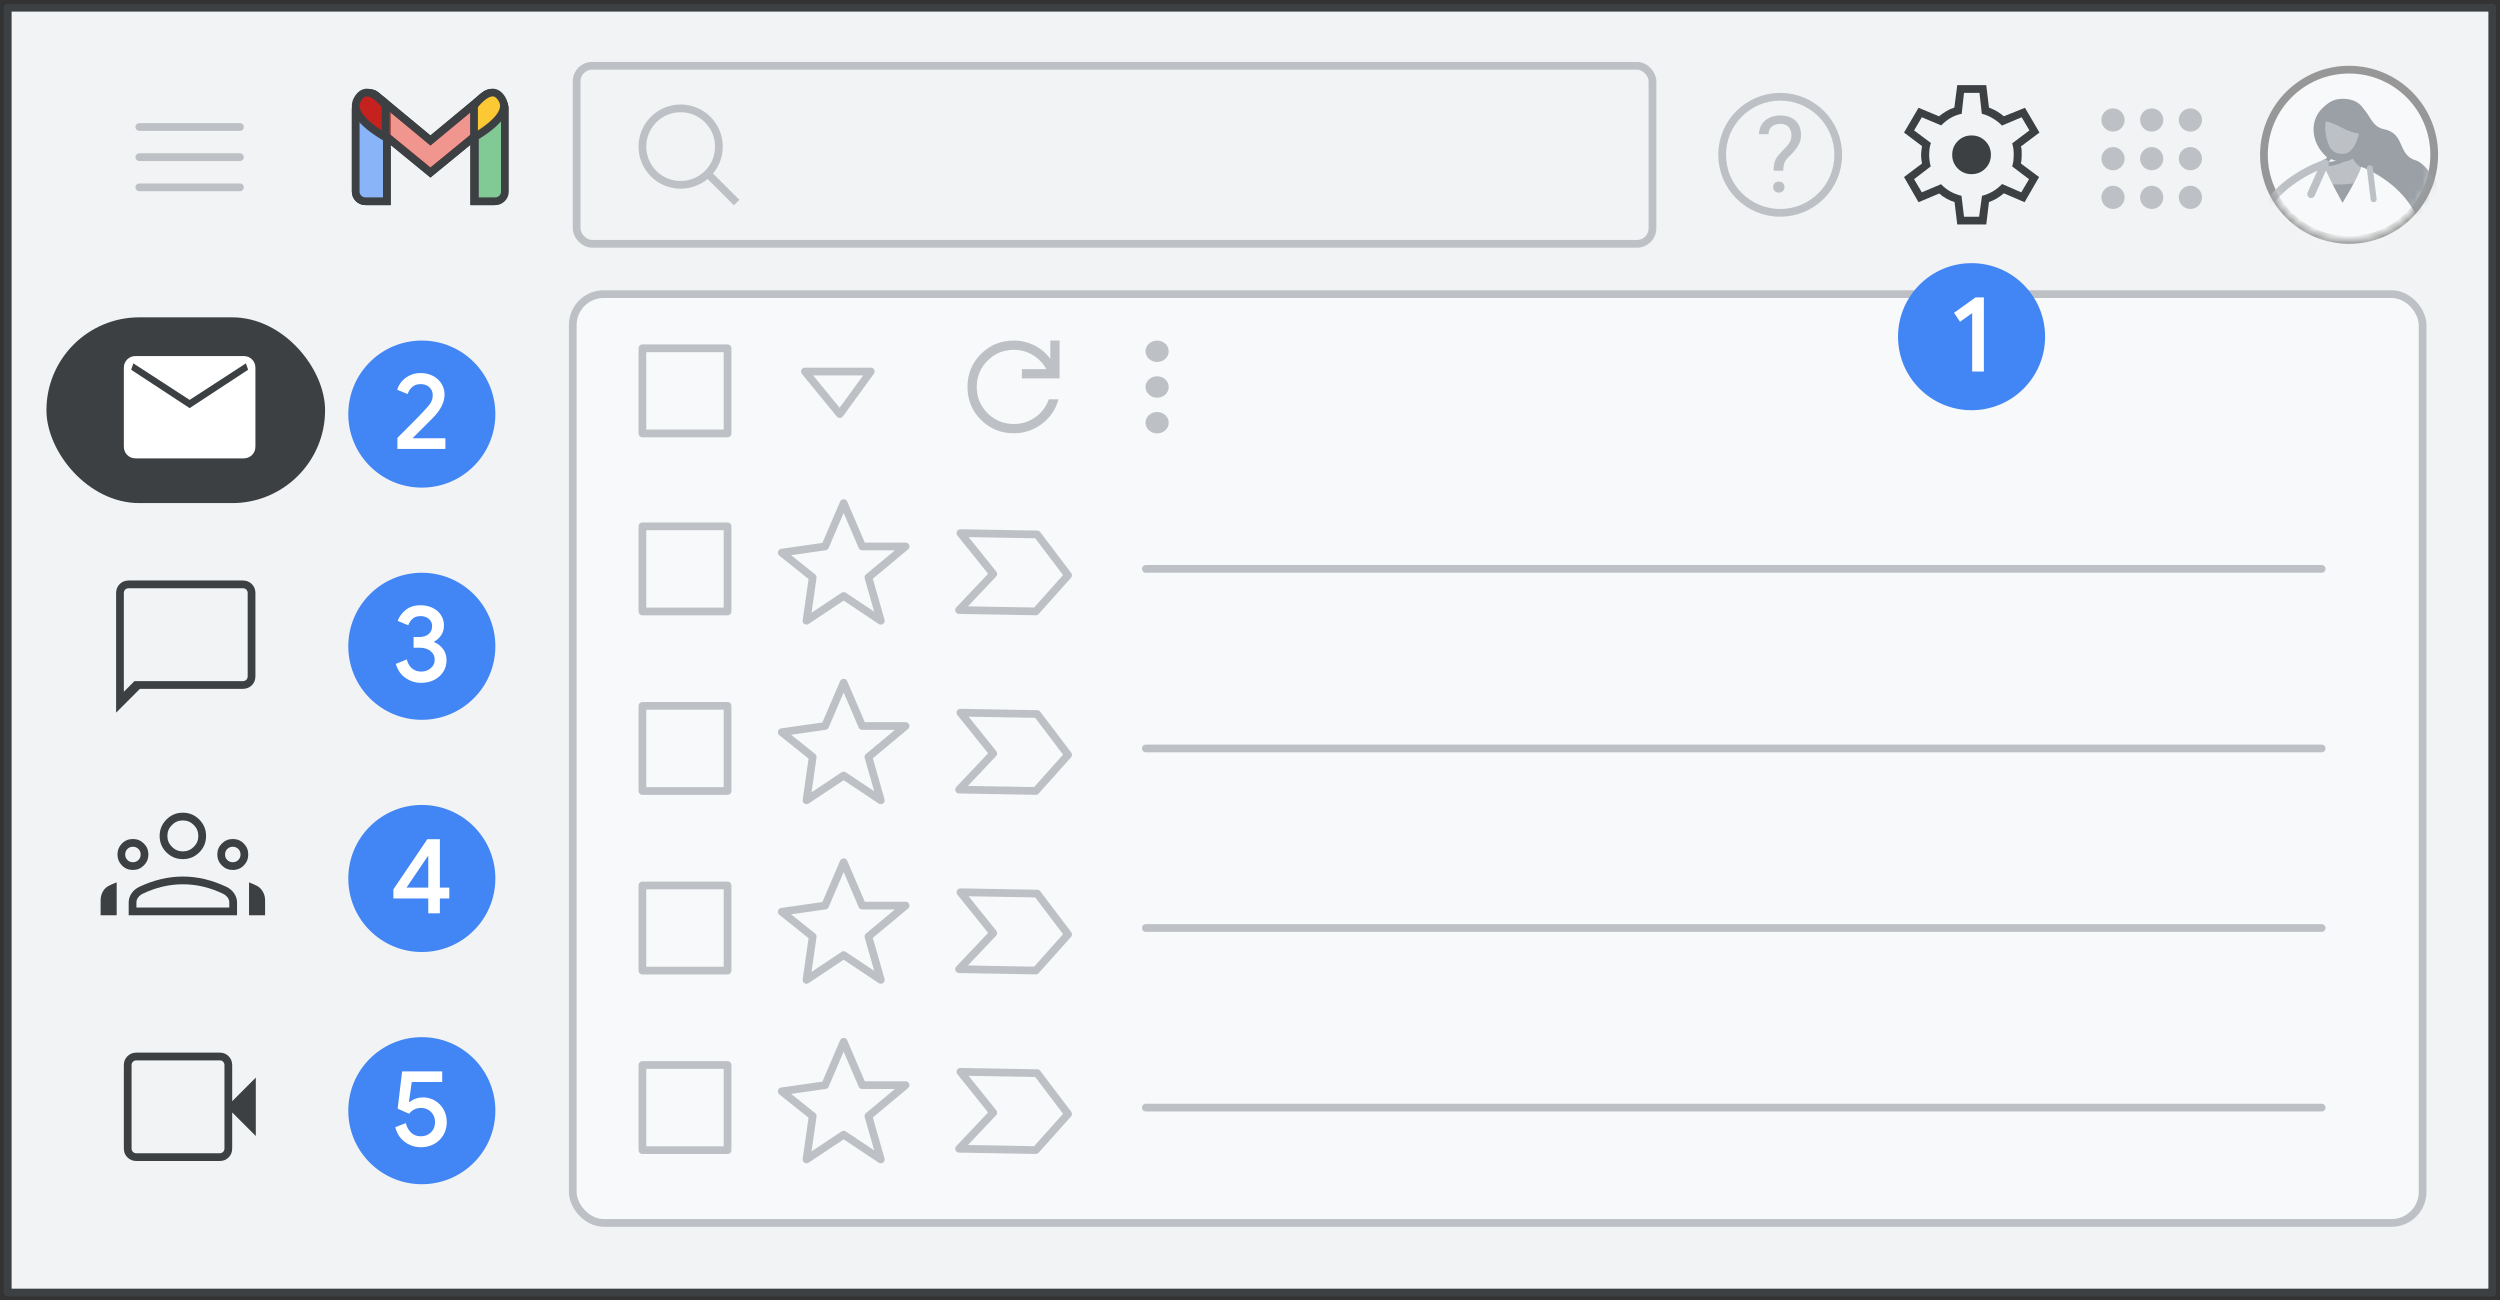 <?xml version="1.0" encoding="UTF-8"?>
<svg width="323px" height="168px" viewBox="0 0 323 168" version="1.1" xmlns="http://www.w3.org/2000/svg" xmlns:xlink="http://www.w3.org/1999/xlink" jetway-hooks="{}">
    <rect x="0" y="0" width="323" height="168" fill="#333333" stroke="none"/>
    <title>gmail-cs-1</title>
    <defs>
        <circle id="path-1" cx="11" cy="11" r="11"></circle>
    </defs>
    <g jetway-hook-id="71D2A98C-A4C8-472A-8DE9-9C51AB4E00BB" id="gmail-cs-1" stroke="none" stroke-width="1" fill="none" fill-rule="evenodd">
        <g jetway-hook-id="BAC2956E-01E0-40C2-AF42-B8AD72BD4CEC" id="Gmail/frame-default-gmail-pop" transform="translate(1, 1)">
            <g jetway-hook-id="0101477C-90E1-4713-8E1D-99340D70742D" id="Frames/desktop-light" fill="#F1F3F4" stroke="#3C4043" stroke-linejoin="round">
                <rect jetway-hook-id="0EACDE3E-28FA-46EE-9C67-3428CECA8BDB" id="border-copy" x="0" y="0" width="321" height="166"></rect>
            </g>
            <g jetway-hook-id="C460AA9D-BBAE-41D6-8CC7-F5A9CC7DA0E9" id="Group-5" transform="translate(73, 37)">
                <rect jetway-hook-id="97B65BBE-4617-4404-9B07-C140C7CB51AB" id="Rectangle" stroke="#BDC1C6" fill="#F8F9FA" x="0" y="0" width="239" height="120" rx="4"></rect>
                <g jetway-hook-id="F1CC369A-F7D3-4D65-B381-93B10AAD45CF" id="Group-2" transform="translate(9, 27)" stroke="#BDC1C6" stroke-linejoin="round">
                    <g jetway-hook-id="1BBE60F0-EB00-4163-981A-25745664A00D" id="Group">
                        <g jetway-hook-id="2CF7A75C-D9CA-422A-BE34-46EE3A585D2C" transform="translate(64, 8)" id="UI/line-dark-grey" stroke-linecap="round">
                            <g jetway-hook-id="4CE4A66D-BEE4-472F-98E5-2111100FBEF4">
                                <line x1="1.041" y1="0.5" x2="152.959" y2="0.5" jetway-hook-id="98DA8B2F-C7F4-4DFE-91CC-19815D2DA589" id="Line-5"></line>
                            </g>
                        </g>
                        <g jetway-hook-id="37C30884-F5FE-4C74-8CCF-C0F11C577ACB" id="UI/checkbox-light-grey" transform="translate(0, 3)">
                            <rect jetway-hook-id="04FB3880-D343-4A80-9666-5E2BF31C6E33" id="Rectangle" x="0" y="0" width="11" height="11"></rect>
                        </g>
                        <g jetway-hook-id="60191FF3-F249-4E21-977F-B4CDAF0CCF97" id="Icons/star" transform="translate(18, 0)" stroke-linecap="round">
                            <polygon jetway-hook-id="C0F7404E-44F6-4940-B41B-4A8E392E1DF9" id="Path-4" points="5.6 5.6 8 0 10.4 5.6 16 5.6 11.2 9.6 12.8 15.2 8 12 3.2 15.2 4 9.6 0 6.4"></polygon>
                        </g>
                        <polygon jetway-hook-id="8367A0A9-F779-489F-9C22-09E44C90CDA4" id="Path" transform="translate(48, 8.971) rotate(1) translate(-48, -8.971) " points="41 4 45.329 9.202 41 13.941 50.915 13.941 55 9.202 50.915 4"></polygon>
                    </g>
                    <g jetway-hook-id="96F72BBF-0642-4A61-8BE9-625D98849BA2" id="Group" transform="translate(0, 23.2)">
                        <g jetway-hook-id="D28E25DD-279E-4FB4-AA5E-DF839E5F1E9C" transform="translate(64, 8)" id="UI/line-dark-grey" stroke-linecap="round">
                            <g jetway-hook-id="4CE4A66D-BEE4-472F-98E5-2111100FBEF4">
                                <line x1="1.041" y1="0.5" x2="152.959" y2="0.5" jetway-hook-id="98DA8B2F-C7F4-4DFE-91CC-19815D2DA589" id="Line-5"></line>
                            </g>
                        </g>
                        <g jetway-hook-id="1F2F8481-B9C4-4155-95FB-A1A33A2C9BB4" id="UI/checkbox-light-grey" transform="translate(0, 3)">
                            <rect jetway-hook-id="B9AEDBCC-E149-4EC0-9ECA-55B67C61AF8D" id="Rectangle" x="0" y="0" width="11" height="11"></rect>
                        </g>
                        <g jetway-hook-id="7DB3AE0D-84D9-4733-926F-3564F9718ABB" id="Icons/star" transform="translate(18, 0)" stroke-linecap="round">
                            <polygon jetway-hook-id="F4768ED0-3AD1-4FB0-937D-FCC1C03534DC" id="Path-4" points="5.6 5.6 8 0 10.4 5.6 16 5.6 11.2 9.6 12.8 15.2 8 12 3.2 15.2 4 9.6 0 6.4"></polygon>
                        </g>
                        <polygon jetway-hook-id="AB855388-15A7-45A3-BF77-726565971F23" id="Path" transform="translate(48, 8.971) rotate(1) translate(-48, -8.971) " points="41 4 45.329 9.202 41 13.941 50.915 13.941 55 9.202 50.915 4"></polygon>
                    </g>
                    <g jetway-hook-id="D3E07855-22AF-4A8D-8A9B-A66C3DAF32C4" id="Group" transform="translate(0, 46.4)">
                        <g jetway-hook-id="D80C48AA-D0CF-438B-B1C8-0E54DF54EA9F" transform="translate(64, 8)" id="UI/line-dark-grey" stroke-linecap="round">
                            <g jetway-hook-id="4CE4A66D-BEE4-472F-98E5-2111100FBEF4">
                                <line x1="1.041" y1="0.5" x2="152.959" y2="0.5" jetway-hook-id="98DA8B2F-C7F4-4DFE-91CC-19815D2DA589" id="Line-5"></line>
                            </g>
                        </g>
                        <g jetway-hook-id="1FCC84BF-F08C-495E-9776-511409064282" id="UI/checkbox-light-grey" transform="translate(0, 3)">
                            <rect jetway-hook-id="DE9BAAC8-A163-4EBB-997A-AD287814F2F0" id="Rectangle" x="0" y="0" width="11" height="11"></rect>
                        </g>
                        <g jetway-hook-id="39606CD9-DFC9-4899-BAA8-43CBB1706D75" id="Icons/star" transform="translate(18, 0)" stroke-linecap="round">
                            <polygon jetway-hook-id="0E84B047-F5BB-40C8-B697-EF8F96369581" id="Path-4" points="5.6 5.6 8 0 10.4 5.6 16 5.6 11.2 9.6 12.8 15.2 8 12 3.2 15.2 4 9.6 0 6.4"></polygon>
                        </g>
                        <polygon jetway-hook-id="1BC3B558-69B0-4E67-AE6D-697D2746BD1D" id="Path" transform="translate(48, 8.971) rotate(1) translate(-48, -8.971) " points="41 4 45.329 9.202 41 13.941 50.915 13.941 55 9.202 50.915 4"></polygon>
                    </g>
                    <g jetway-hook-id="A37A4D57-CB85-4579-B7B2-ACBD2D20FF93" id="Group" transform="translate(0, 69.6)">
                        <g jetway-hook-id="E4932639-35D6-4EC5-802E-6BB1962B9029" transform="translate(64, 8)" id="UI/line-dark-grey" stroke-linecap="round">
                            <g jetway-hook-id="4CE4A66D-BEE4-472F-98E5-2111100FBEF4">
                                <line x1="1.041" y1="0.5" x2="152.959" y2="0.5" jetway-hook-id="98DA8B2F-C7F4-4DFE-91CC-19815D2DA589" id="Line-5"></line>
                            </g>
                        </g>
                        <g jetway-hook-id="17A22428-A98F-48F2-8F90-6893CE3BC2DA" id="UI/checkbox-light-grey" transform="translate(0, 3)">
                            <rect jetway-hook-id="86BCFD5D-8891-4DE6-A820-BB5130A7DC8E" id="Rectangle" x="0" y="0" width="11" height="11"></rect>
                        </g>
                        <g jetway-hook-id="F57B9574-AB0F-4EFF-AD20-604980F1BEF9" id="Icons/star" transform="translate(18, 0)" stroke-linecap="round">
                            <polygon jetway-hook-id="E7780ED0-EF25-4640-86A4-CF76BA2DA39C" id="Path-4" points="5.6 5.6 8 0 10.4 5.6 16 5.6 11.2 9.6 12.8 15.2 8 12 3.2 15.2 4 9.6 0 6.4"></polygon>
                        </g>
                        <polygon jetway-hook-id="649B76AD-DCF6-424F-8ADB-B6A648F832F4" id="Path" transform="translate(48, 8.971) rotate(1) translate(-48, -8.971) " points="41 4 45.329 9.202 41 13.941 50.915 13.941 55 9.202 50.915 4"></polygon>
                    </g>
                </g>
                <g jetway-hook-id="F0D11A82-C223-4319-BA88-81F504DCAA76" id="UI/checkbox-light-grey" transform="translate(9, 7)" stroke="#BDC1C6" stroke-linejoin="round">
                    <rect jetway-hook-id="C8460DA4-A621-4B66-8577-A6573D87DB20" id="Rectangle" x="0" y="0" width="11" height="11"></rect>
                </g>
                <g jetway-hook-id="423E4D64-0FD0-4FFF-AE39-60A5968BE952" id="Icons/arrow-expand-sm" transform="translate(30, 10)" stroke="#BDC1C6" stroke-linecap="round" stroke-linejoin="round">
                    <polygon jetway-hook-id="F29D0500-6CF1-46E3-8498-BE57BB23CB73" id="Path-4" points="0 0 8.5 0 4.5 5.5"></polygon>
                </g>
                <g jetway-hook-id="A5597282-D753-4625-8B13-FDB5CE7167EB" id="Icons/menu-more-light-grey" transform="translate(74, 6)" fill="#BDC1C6">
                    <ellipse jetway-hook-id="73020E35-C39C-42EA-B387-0C918CD1984D" id="Oval" cx="1.5" cy="1.385" rx="1.5" ry="1.385"></ellipse>
                    <ellipse jetway-hook-id="C9AA034F-C70A-4D9F-9F25-A62563D03E6A" id="Oval" cx="1.5" cy="6" rx="1.5" ry="1.385"></ellipse>
                    <ellipse jetway-hook-id="3FBE2CC8-95ED-406E-9EFD-5DD62B7B123B" id="Oval" cx="1.5" cy="10.615" rx="1.5" ry="1.385"></ellipse>
                </g>
                <g jetway-hook-id="5DC8B6B2-987F-4A93-9BA1-A45DDD44DB90" id="refresh_BASELINE_NV200_24dp" transform="translate(51, 6)" fill="#BDC1C6" fill-rule="nonzero">
                    <path d="M5.99,11.98 C4.313,11.98 2.895,11.401 1.737,10.243 C0.579,9.085 0,7.667 0,5.99 C0,4.313 0.579,2.895 1.737,1.737 C2.895,0.579 4.313,0 5.99,0 C6.922,0 7.804,0.206 8.635,0.619 C9.467,1.032 10.156,1.617 10.702,2.376 L10.702,0 L11.9,0 L11.9,4.892 L7.028,4.892 L7.028,3.694 L10.183,3.694 C9.757,2.922 9.171,2.313 8.426,1.867 C7.68,1.421 6.868,1.198 5.99,1.198 C4.659,1.198 3.527,1.664 2.596,2.596 C1.664,3.527 1.198,4.659 1.198,5.99 C1.198,7.321 1.664,8.452 2.596,9.384 C3.527,10.316 4.659,10.782 5.99,10.782 C7.015,10.782 7.94,10.489 8.765,9.903 C9.591,9.318 10.17,8.546 10.502,7.587 L11.76,7.587 C11.401,8.892 10.685,9.95 9.614,10.762 C8.542,11.574 7.334,11.98 5.99,11.98 Z" jetway-hook-id="C9CF2956-A111-47D7-B780-298DE729DFD8" id="Path"></path>
                </g>
            </g>
            <g jetway-hook-id="7436C890-59C6-4D38-AD46-9E5212075C19" id="Group" transform="translate(4, 34)">
                <g jetway-hook-id="67984998-6A77-4365-87F3-6DF9F3F5DEE0">
                    <g jetway-hook-id="DE782FA9-3699-413C-ABCE-81FCA200FE9F" id="videocam_BASELINE_P900_24dp-(3)" transform="translate(11, 101)" fill="#3C4043" fill-rule="nonzero">
                        <path d="M1.625,14 C1.158,14 0.771,13.846 0.463,13.537 C0.154,13.229 4.4408921e-16,12.842 4.4408921e-16,12.375 L4.4408921e-16,1.625 C4.4408921e-16,1.158 0.154,0.771 0.463,0.463 C0.771,0.154 1.158,0 1.625,0 L12.4,0 C12.85,0 13.229,0.154 13.537,0.463 C13.846,0.771 14,1.158 14,1.625 L14,6.275 L17.05,3.225 L17.05,10.775 L14,7.725 L14,12.375 C14,12.842 13.846,13.229 13.537,13.537 C13.229,13.846 12.85,14 12.4,14 L1.625,14 Z M1.625,13 L12.4,13 C12.567,13 12.708,12.942 12.825,12.825 C12.942,12.708 13,12.558 13,12.375 L13,1.625 C13,1.442 12.942,1.292 12.825,1.175 C12.708,1.058 12.567,1 12.4,1 L1.625,1 C1.442,1 1.292,1.058 1.175,1.175 C1.058,1.292 1,1.442 1,1.625 L1,12.375 C1,12.558 1.058,12.708 1.175,12.825 C1.292,12.942 1.442,13 1.625,13 Z M1,13 C1,13 1,12.942 1,12.825 C1,12.708 1,12.558 1,12.375 L1,1.625 C1,1.442 1,1.292 1,1.175 C1,1.058 1,1 1,1 C1,1 1,1.058 1,1.175 C1,1.292 1,1.442 1,1.625 L1,12.375 C1,12.558 1,12.708 1,12.825 C1,12.942 1,13 1,13 Z" jetway-hook-id="2FD7203B-8768-4F4C-95E6-564677B48514" id="Shape"></path>
                    </g>
                    <g jetway-hook-id="3893CB66-E5E0-4AD9-BEDA-B40B471F7D0E" id="gmail_groups_BASELINE_P900_24dp" transform="translate(8, 70)" fill="#3C4043" fill-rule="nonzero">
                        <path d="M10.625,6 C9.792,6 9.083,5.708 8.5,5.125 C7.917,4.542 7.625,3.833 7.625,3 C7.625,2.183 7.917,1.479 8.5,0.887 C9.083,0.296 9.792,0 10.625,0 C11.458,0 12.167,0.296 12.75,0.887 C13.333,1.479 13.625,2.183 13.625,3 C13.625,3.833 13.333,4.542 12.75,5.125 C12.167,5.708 11.458,6 10.625,6 Z M3.625,13.25 L3.625,11.6 C3.625,11.183 3.746,10.796 3.987,10.438 C4.229,10.079 4.55,9.8 4.95,9.6 C5.9,9.15 6.846,8.812 7.787,8.588 C8.729,8.363 9.675,8.25 10.625,8.25 C11.575,8.25 12.521,8.363 13.463,8.588 C14.404,8.812 15.35,9.15 16.3,9.6 C16.7,9.8 17.021,10.079 17.262,10.438 C17.504,10.796 17.625,11.183 17.625,11.6 L17.625,13.25 L3.625,13.25 Z M10.625,5 C11.175,5 11.646,4.804 12.037,4.412 C12.429,4.021 12.625,3.55 12.625,3 C12.625,2.45 12.429,1.979 12.037,1.587 C11.646,1.196 11.175,1 10.625,1 C10.075,1 9.604,1.196 9.213,1.587 C8.821,1.979 8.625,2.45 8.625,3 C8.625,3.55 8.821,4.021 9.213,4.412 C9.604,4.804 10.075,5 10.625,5 Z M4.625,12.25 L16.625,12.25 L16.625,11.6 C16.625,11.367 16.554,11.154 16.413,10.963 C16.271,10.771 16.075,10.608 15.825,10.475 C14.992,10.075 14.142,9.771 13.275,9.562 C12.408,9.354 11.525,9.25 10.625,9.25 C9.725,9.25 8.842,9.354 7.975,9.562 C7.108,9.771 6.258,10.075 5.425,10.475 C5.175,10.608 4.979,10.771 4.838,10.963 C4.696,11.154 4.625,11.367 4.625,11.6 L4.625,12.25 Z M0,13.25 L2.075,13.25 L2.075,9 C1.892,9.067 1.725,9.133 1.575,9.2 C1.425,9.267 1.267,9.342 1.1,9.425 C0.75,9.592 0.479,9.846 0.287,10.188 C0.096,10.529 0,10.9 0,11.3 L0,13.25 Z M19.175,13.25 L21.25,13.25 L21.25,11.3 C21.25,10.9 21.15,10.529 20.95,10.188 C20.75,9.846 20.483,9.592 20.15,9.425 C19.983,9.342 19.821,9.267 19.663,9.2 C19.504,9.133 19.342,9.067 19.175,9 L19.175,13.25 Z M4.175,6.4 C4.458,6.4 4.696,6.304 4.888,6.112 C5.079,5.921 5.175,5.683 5.175,5.4 C5.175,5.117 5.079,4.879 4.888,4.688 C4.696,4.496 4.458,4.4 4.175,4.4 C3.892,4.4 3.654,4.496 3.462,4.688 C3.271,4.879 3.175,5.117 3.175,5.4 C3.175,5.683 3.271,5.921 3.462,6.112 C3.654,6.304 3.892,6.4 4.175,6.4 Z M4.175,7.4 C3.608,7.4 3.133,7.204 2.75,6.812 C2.367,6.421 2.175,5.95 2.175,5.4 C2.175,4.85 2.367,4.379 2.75,3.987 C3.133,3.596 3.608,3.4 4.175,3.4 C4.725,3.4 5.196,3.596 5.588,3.987 C5.979,4.379 6.175,4.85 6.175,5.4 C6.175,5.95 5.979,6.421 5.588,6.812 C5.196,7.204 4.725,7.4 4.175,7.4 Z M17.075,6.4 C17.358,6.4 17.596,6.304 17.788,6.112 C17.979,5.921 18.075,5.683 18.075,5.4 C18.075,5.117 17.979,4.879 17.788,4.688 C17.596,4.496 17.358,4.4 17.075,4.4 C16.792,4.4 16.554,4.496 16.363,4.688 C16.171,4.879 16.075,5.117 16.075,5.4 C16.075,5.683 16.171,5.921 16.363,6.112 C16.554,6.304 16.792,6.4 17.075,6.4 Z M17.075,7.4 C16.525,7.4 16.054,7.204 15.662,6.812 C15.271,6.421 15.075,5.95 15.075,5.4 C15.075,4.85 15.271,4.379 15.662,3.987 C16.054,3.596 16.525,3.4 17.075,3.4 C17.642,3.4 18.117,3.596 18.5,3.987 C18.883,4.379 19.075,4.85 19.075,5.4 C19.075,5.95 18.883,6.421 18.5,6.812 C18.117,7.204 17.642,7.4 17.075,7.4 Z" jetway-hook-id="6A81E544-5AB4-420E-9802-7855D9A462D6" id="Shape"></path>
                    </g>
                    <g jetway-hook-id="ECE7078A-E096-4C62-BC4E-26BDAF2C2FB2" id="chat_bubble_BASELINE_P900_24dp" transform="translate(10, 40)" fill="#3C4043" fill-rule="nonzero">
                        <path d="M0,17.075 L0,1.625 C0,1.158 0.154,0.771 0.463,0.463 C0.771,0.154 1.158,0 1.625,0 L16.375,0 C16.842,0 17.229,0.154 17.538,0.463 C17.846,0.771 18,1.158 18,1.625 L18,12.375 C18,12.842 17.846,13.229 17.538,13.537 C17.229,13.846 16.842,14 16.375,14 L3.075,14 L0,17.075 Z M2.375,13 L16.375,13 C16.558,13 16.708,12.942 16.825,12.825 C16.942,12.708 17,12.558 17,12.375 L17,1.625 C17,1.442 16.942,1.292 16.825,1.175 C16.708,1.058 16.558,1 16.375,1 L1.625,1 C1.442,1 1.292,1.058 1.175,1.175 C1.058,1.292 1,1.442 1,1.625 L1,14.375 L2.375,13 Z M1,13 L1,1.625 C1,1.442 1,1.292 1,1.175 C1,1.058 1,1 1,1 C1,1 1,1.058 1,1.175 C1,1.292 1,1.442 1,1.625 L1,12.375 C1,12.558 1,12.708 1,12.825 C1,12.942 1,13 1,13 Z" jetway-hook-id="417277F1-445D-421A-9169-C9C40FA4D17B" id="Shape"></path>
                    </g>
                    <g jetway-hook-id="30C38243-591B-4B36-B378-1F785C93598E" id="Group-3" transform="translate(1, 6)">
                        <rect jetway-hook-id="23297E81-88D0-4DD5-B0EB-286E71F3C90C" id="Rectangle" fill="#3C4043" x="0" y="0" width="36" height="24" rx="12"></rect>
                        <g jetway-hook-id="22AFB007-861F-4074-AB26-F026D876F81F" id="mail_BASELINE_P900_24dp-(3)" transform="translate(10, 5)" fill="#FFFFFF" fill-rule="nonzero">
                            <path d="M1.535,13.222 C1.094,13.222 0.728,13.077 0.437,12.785 C0.146,12.494 0,12.128 0,11.688 L0,1.535 C0,1.094 0.146,0.728 0.437,0.437 C0.728,0.146 1.094,0 1.535,0 L15.465,0 C15.906,0 16.272,0.146 16.563,0.437 C16.854,0.728 17,1.094 17,1.535 L17,11.688 C17,12.128 16.854,12.494 16.563,12.785 C16.272,13.077 15.906,13.222 15.465,13.222 L1.535,13.222 Z M8.5,6.729 L0.944,1.771 L0.944,11.688 C0.944,11.861 1,12.002 1.11,12.113 C1.22,12.223 1.362,12.278 1.535,12.278 L15.465,12.278 C15.638,12.278 15.78,12.223 15.89,12.113 C16,12.002 16.056,11.861 16.056,11.688 L16.056,1.771 L8.5,6.729 Z M8.5,5.667 L15.772,0.944 L1.228,0.944 L8.5,5.667 Z M16.056,1.771 L15.772,0.944 L1.228,0.944 L0.944,1.771 L0.944,11.688 C0.944,11.861 1,12.002 1.11,12.113 C1.22,12.223 1.362,12.278 1.535,12.278 L15.465,12.278 C15.638,12.278 15.78,12.223 15.89,12.113 C16,12.002 16.056,11.861 16.056,11.688 L16.056,1.771 Z" jetway-hook-id="7AABDE6B-ED57-4277-ADE2-5ACFDC2BF99E" id="Shape"></path>
                        </g>
                    </g>
                </g>
            </g>
            <g jetway-hook-id="90A0CA30-5CEC-4AFD-9B5C-31EE8879E385" id="Group-6" transform="translate(17, 7)">
                <g jetway-hook-id="B9505C42-BB25-4D1D-9934-2722F38D83EA" id="Group" transform="translate(27, 3)">
                    <g jetway-hook-id="18A8105C-D6DC-48E2-956A-A0A5FAA87D4C" id="Logos/gmail">
                        <g jetway-hook-id="F6762DDA-5E00-4AE4-9776-B74E4237FA32" id="Group-6" transform="translate(0.957, 0.957)">
                            <g jetway-hook-id="96055324-DC85-4EBB-96AC-DDA3EFF7416A" id="Group-5" fill="#FFFFFF">
                                <g jetway-hook-id="D6852200-C99E-4F04-BD39-AE725071DBBF" id="Group">
                                    <path d="M1.244,0.858 L2.779,0.858 C3.466,0.858 4.023,1.415 4.023,2.102 L4.023,14.043 L4.023,14.043 L1.244,14.043 C0.557,14.043 9.99219893e-16,13.486 0,12.799 L0,2.102 C-8.41179808e-17,1.415 0.557,0.858 1.244,0.858 Z" jetway-hook-id="2E19C7A1-6539-46CB-92B6-931EC620389E" id="Rectangle" stroke="#3C4043"></path>
                                    <path d="M16.531,0.858 L17.905,0.858 C18.592,0.858 19.149,1.415 19.149,2.102 L19.149,12.799 C19.149,13.486 18.592,14.043 17.905,14.043 L15.287,14.043 L15.287,14.043 L15.287,2.102 C15.287,1.415 15.844,0.858 16.531,0.858 Z" jetway-hook-id="4C9B5B87-E693-46D8-A9F9-2B1383CADD6B" id="Rectangle" stroke="#3C4043"></path>
                                    <path d="M16.71,0.344 C17.249,-0.082 18.031,0.009 18.457,0.548 L18.457,0.548 L18.935,1.152 C19.355,1.684 19.272,2.455 18.747,2.885 L18.747,2.885 L9.655,10.335 L0.563,2.885 C0.038,2.455 -0.046,1.684 0.375,1.152 L0.853,0.548 C1.279,0.009 2.061,-0.082 2.6,0.344 L2.622,0.362 L2.622,0.362 L9.655,6.193 L16.687,0.362 C16.691,0.359 16.695,0.356 16.699,0.353 Z" jetway-hook-id="C196FBB4-0E3C-4B86-B01B-FD4E6E0D5909" id="Combined-Shape" stroke="#3C4043" fill-opacity="0.54"></path>
                                    <path d="M15.287,5.802 L15.287,1.682 C16.896,-0.24 18.103,-0.515 18.908,0.858 C19.712,2.232 18.505,3.88 15.287,5.802 Z" jetway-hook-id="E93E2551-B648-4BDE-AF28-585504E31328" id="Path-4"></path>
                                    <path d="M0,5.802 L0,1.682 C1.609,-0.24 2.816,-0.515 3.621,0.858 C4.425,2.232 3.218,3.88 0,5.802 Z" jetway-hook-id="77BF27F7-8330-45FD-BFD9-FBDF05C4FFF5" id="Path-4" transform="translate(1.931, 2.901) scale(-1, 1) translate(-1.931, -2.901) "></path>
                                </g>
                            </g>
                            <g jetway-hook-id="4150F26B-5E36-4B3A-9CC2-B5CB2C09A285" id="Group" stroke="#3C4043">
                                <path d="M1.244,0.858 L2.779,0.858 C3.466,0.858 4.023,1.415 4.023,2.102 L4.023,14.043 L4.023,14.043 L1.244,14.043 C0.557,14.043 -1.37926624e-16,13.486 0,12.799 L0,2.102 C-8.41179808e-17,1.415 0.557,0.858 1.244,0.858 Z" jetway-hook-id="4E14E3D8-7D4A-43DB-B5AE-E6B4233C875B" id="Rectangle" fill="#8AB4F8"></path>
                                <path d="M16.646,0.858 L18.03,0.858 C18.717,0.858 19.274,1.415 19.274,2.102 L19.274,12.799 C19.274,13.486 18.717,14.043 18.03,14.043 L15.402,14.043 L15.402,14.043 L15.402,2.102 C15.402,1.415 15.959,0.858 16.646,0.858 Z" jetway-hook-id="DF458F66-AAFF-4D70-8604-22CCC7E15AD2" id="Rectangle" fill="#81C995"></path>
                                <path d="M16.71,0.344 C17.249,-0.082 18.031,0.009 18.457,0.548 L18.457,0.548 L18.935,1.152 C19.355,1.684 19.272,2.455 18.747,2.885 L18.747,2.885 L9.655,10.335 L0.563,2.885 C0.038,2.455 -0.046,1.684 0.375,1.152 L0.853,0.548 C1.279,0.009 2.061,-0.082 2.6,0.344 C2.607,0.35 2.615,0.356 2.622,0.362 L9.654,6.193 L16.687,0.362 L16.687,0.362 Z" jetway-hook-id="53D65071-0E0E-4F51-9DD5-C10A3462A161" id="Combined-Shape" fill-opacity="0.54" fill="#EA4335"></path>
                                <path d="M15.287,5.802 L15.287,1.682 C16.896,-0.24 18.103,-0.515 18.908,0.858 C19.712,2.232 18.505,3.88 15.287,5.802 Z" jetway-hook-id="E908EAF2-A691-4407-A11A-4FD4B4404B15" id="Path-4" fill="#FCC934"></path>
                                <path d="M0,5.802 L0,1.682 C1.609,-0.24 2.816,-0.515 3.621,0.858 C4.425,2.232 3.218,3.88 0,5.802 Z" jetway-hook-id="336FD09D-E280-4551-ABD4-EBD9DF644411" id="Path-4" fill="#C5221F" transform="translate(1.931, 2.901) scale(-1, 1) translate(-1.931, -2.901) "></path>
                            </g>
                        </g>
                    </g>
                </g>
                <g jetway-hook-id="DFB50E13-DA7D-4B09-8E62-EB78B8D9A374" id="Group" transform="translate(0, 8)" stroke="#BDC1C6" stroke-linecap="round" stroke-linejoin="round">
                    <g jetway-hook-id="3363A823-2AF9-4086-91A9-21EDAC22FB39" id="UI/menu-dark-grey">
                        <line x1="1.40946282e-16" y1="0.406" x2="13" y2="0.406" jetway-hook-id="21EF03B8-3D74-42B0-9BBA-695503352075" id="Line"></line>
                        <line x1="1.40946282e-16" y1="4.306" x2="13" y2="4.306" jetway-hook-id="FE941647-7963-4118-856B-42C48869E999" id="Line"></line>
                        <line x1="1.40946282e-16" y1="8.206" x2="13" y2="8.206" jetway-hook-id="670638BC-959F-4079-B450-5B04E9BB7A49" id="Line"></line>
                    </g>
                </g>
                <g jetway-hook-id="4CCF88C6-6C11-4BAD-93A4-855C122D73E3" id="Group-3" transform="translate(204, 1)">
                    <g jetway-hook-id="79C215EC-8928-4079-9CDC-C4BADCC73F0B" id="People/profile-sm" transform="translate(70.5, 0)">
                        <g jetway-hook-id="056179B7-2989-4946-8076-DFC44047B5F6" id="Group-13">
                            <mask id="mask-2" fill="white">
                                <use xlink:href="#path-1"></use>
                            </mask>
                            <use jetway-hook-id="A21E6B0E-F4EF-431A-A7D5-F543E6FD3E57" id="Mask" stroke="#979797" fill="#F8F9FA" xlink:href="#path-1"></use>
                            <g jetway-hook-id="CEF7653F-7653-4598-A6BA-17519799EF2C" id="user" mask="url(#mask-2)">
                                <g transform="translate(-1.419, 4.022)" id="Group-79" jetway-hook-id="D937778B-584E-4CF1-9492-603C1BBEB7FE">
                                    <g>
                                        <path d="M9.113,6.848 C11.546,9.498 17.431,15.233 19.972,16.544 C19.635,14.667 23.461,14.494 24.133,12.707 C24.673,11.268 22.232,8.039 21.103,7.722 C18.571,7.012 19.787,4.225 16.863,3.652 C14.625,3.213 15.288,0 11.556,0 C7.973,0 6.602,4.113 9.113,6.848 Z" jetway-hook-id="4B3E72DB-33CD-40A3-A596-06D5CCC304E0" id="Fill-13" fill="#9AA0A6"></path>
                                        <g jetway-hook-id="E5D236A9-51CB-4EC1-AD8A-8A745E6C9C51" id="Group-20" transform="translate(4.757, 5.683)">
                                            <path d="M0,6.593 L3.282,2.932 C3.282,2.932 5.575,2.441 5.756,0 L7.892,0 C7.892,0 8.391,2.52 9.556,3.02 L11.553,8.692" jetway-hook-id="07FB9985-529A-4D3A-AE00-07DE9E7D4B6A" id="Fill-17" fill="#BDC1C6"></path>
                                            <path d="M0,6.593 L3.282,2.932 C3.282,2.932 5.575,2.441 5.756,0 L7.892,0 C7.892,0 8.079,3.043 10.679,3.043 L12.38,7.934" jetway-hook-id="8C5246CB-8B9E-4ADE-BD69-32DDBCC479E5" id="Stroke-19" stroke="#9AA0A6" stroke-width="0.519" stroke-linecap="round" stroke-linejoin="round"></path>
                                        </g>
                                        <g jetway-hook-id="850125F9-05DA-4B3A-A578-FB28E5E08D93" id="Group-24" transform="translate(5.879, 10.236)">
                                            <path d="M0,5.318 L0.579,0 C0.579,0 4.561,1.894 9.991,0 L9.991,5.318" jetway-hook-id="2C96FBD7-EB77-4B42-9F75-A02D1AB165BE" id="Fill-21" fill="#9AA0A6"></path>
                                            <path d="M0,5.318 L0.579,0 C0.579,0 4.561,1.894 9.991,0 L9.991,5.318" jetway-hook-id="3565ED3F-81D1-49B4-B56D-00E5447169D1" id="Stroke-23" stroke="#9AA0A6" stroke-width="0.519" stroke-linecap="round" stroke-linejoin="round"></path>
                                        </g>
                                        <path d="M9.153,8.202 C9.39,9.109 10.421,11.109 11.574,13.186 C12.745,11.253 13.765,9.41 13.985,8.536 L14.009,8.544 C14.487,8.716 22.135,11.583 22.135,19.547 L15.285,19.548 C15.319,19.605 15.337,19.634 15.337,19.634 L15.337,19.634 L0.025,19.485 C0.025,11.214 9.153,8.202 9.153,8.202 Z" jetway-hook-id="33008AE4-0C7C-41F5-8FBF-DB002E0CAF9F" id="Combined-Shape" fill="#F8F9FA"></path>
                                        <line x1="7.518" y1="12.066" x2="9.319" y2="8.036" jetway-hook-id="5D804FA9-0D7D-4B21-835A-4B365D895F9D" id="Stroke-29" stroke="#BDC1C6" stroke-linecap="round" stroke-linejoin="round"></line>
                                        <path d="M13.116,6.771 C13.116,6.771 11.061,8.446 9.113,8.13 C9.113,8.13 10.133,7.431 10.332,6.375 L13.116,6.771 Z" jetway-hook-id="C121221D-40EB-4E83-9748-E269BED393CB" id="Fill-31" fill="#F1F3F4"></path>
                                        <path d="M13.116,6.771 C13.116,6.771 11.061,8.446 9.113,8.13 C9.113,8.13 10.133,7.431 10.332,6.375 L13.116,6.771 Z" jetway-hook-id="0F8C7134-75A0-4134-B8A4-147ED57B0051" id="Stroke-33" stroke="#9AA0A6" stroke-width="0.519" stroke-linecap="round" stroke-linejoin="round"></path>
                                        <path d="M13.631,5.907 C13.631,5.907 14.753,5.246 14.753,4.39 C14.753,3.534 13.757,4.255 13.757,4.255 L13.631,5.907 Z" jetway-hook-id="4C54B6E8-4DC9-4F47-BF9B-159B37454EDB" id="Fill-35" fill="#BDC1C6"></path>
                                        <path d="M13.631,5.907 C13.631,5.907 14.753,5.246 14.753,4.39 C14.753,3.534 13.757,4.255 13.757,4.255 L13.631,5.907 Z" jetway-hook-id="7BE93D14-DFED-4DEA-A7C4-0EB6034B029B" id="Stroke-37" stroke="#9AA0A6" stroke-width="0.519" stroke-linecap="round" stroke-linejoin="round"></path>
                                        <path d="M9.513,5.907 C9.513,5.907 8.391,5.246 8.391,4.39 C8.391,3.534 9.387,4.255 9.387,4.255 L9.513,5.907 Z" jetway-hook-id="43A2BA15-806B-4EBC-89CE-8BA994086090" id="Fill-39" fill="#BDC1C6"></path>
                                        <path d="M9.513,5.907 C9.513,5.907 8.391,5.246 8.391,4.39 C8.391,3.534 9.387,4.255 9.387,4.255 L9.513,5.907 Z" jetway-hook-id="D53C111C-68A6-4681-B393-CC008F5DBE5F" id="Stroke-41" stroke="#9AA0A6" stroke-width="0.519" stroke-linecap="round" stroke-linejoin="round"></path>
                                        <path d="M11.58,7.358 C12.983,7.358 13.81,5.992 14.185,4.353 C14.561,2.714 13.935,0.364 11.48,0.364 C9.124,0.364 8.586,2.579 8.924,4.462 C9.277,6.425 9.997,7.331 11.58,7.358" jetway-hook-id="149E56AE-36AD-449E-AE8B-EE9C06C32836" id="Fill-43" fill="#BDC1C6"></path>
                                        <path d="M11.58,7.358 C12.983,7.358 13.81,5.992 14.185,4.353 C14.561,2.714 13.935,0.364 11.48,0.364 C9.124,0.364 8.586,2.579 8.924,4.462 C9.277,6.425 9.997,7.331 11.58,7.358 Z" jetway-hook-id="515D7270-732C-41F5-8EA5-A396A53D67CF" id="Stroke-45" stroke="#9AA0A6" stroke-linecap="round" stroke-linejoin="round"></path>
                                        <path d="M8.737,2.341 C10.911,2.341 12.039,4.023 14.301,4.023 C14.301,4.023 15.385,0.001 11.556,0.001 C9.246,-5.91778217e-05 8.737,2.341 8.737,2.341" jetway-hook-id="95A38909-4864-49F0-A3A4-E3B6F79F34CB" id="Fill-47" fill="#9AA0A6"></path>
                                        <path d="M8.737,2.341 C10.911,2.341 12.039,4.023 14.301,4.023 C14.301,4.023 15.385,0.001 11.556,0.001 C9.246,-5.91778217e-05 8.737,2.341 8.737,2.341 Z" jetway-hook-id="822296F2-E784-4DF2-9229-D3F8B4AD8EAE" id="Stroke-49" stroke="#9AA0A6" stroke-width="0.519" stroke-linecap="round" stroke-linejoin="round"></path>
                                        <line x1="15.103" y1="8.727" x2="15.592" y2="12.713" jetway-hook-id="A7D78040-4019-45D3-8106-5999A1349C2F" id="Stroke-57" stroke="#BDC1C6" stroke-width="0.779" stroke-linecap="round" stroke-linejoin="round"></line>
                                        <path d="M0,8.115 C0,8.115 9.321,10.993 9.321,19.459" jetway-hook-id="A4BC5F21-E0AB-4D7F-B838-DAEBB7C981FF" id="Stroke-59" stroke="#BDC1C6" stroke-linecap="round" stroke-linejoin="round" transform="translate(4.66, 13.787) scale(-1, 1) translate(-4.66, -13.787) "></path>
                                    </g>
                                </g>
                            </g>
                        </g>
                    </g>
                    <g jetway-hook-id="6B6175B2-4E17-455D-BC21-9FA71515CD64" id="Group" transform="translate(0, 3)">
                        <g jetway-hook-id="62C76017-2B8C-4E39-A0AD-484C5F347DC6" id="Icons/support-dark-grey">
                            <g jetway-hook-id="66C2C441-17BF-4962-B892-E50259110F4C" id="support">
                                <path d="M8.39,10.057 C8.39,9.726 8.433,9.418 8.518,9.133 C8.603,8.847 8.768,8.59 9.013,8.363 C9.299,8.095 9.569,7.813 9.824,7.519 C10.078,7.224 10.287,6.908 10.45,6.571 C10.613,6.234 10.694,5.865 10.694,5.463 C10.694,4.941 10.589,4.489 10.379,4.107 C10.169,3.725 9.865,3.432 9.465,3.226 C9.066,3.021 8.582,2.918 8.015,2.918 C7.502,2.918 7.038,3.014 6.623,3.206 C6.207,3.398 5.878,3.675 5.635,4.037 C5.392,4.398 5.265,4.831 5.257,5.336 L5.257,5.336 L6.495,5.336 C6.5,5.023 6.574,4.77 6.716,4.576 C6.859,4.382 7.047,4.238 7.279,4.144 C7.511,4.05 7.757,4.003 8.015,4.003 C8.328,4.003 8.59,4.063 8.802,4.184 C9.014,4.305 9.175,4.476 9.284,4.7 C9.394,4.923 9.449,5.188 9.449,5.496 C9.449,5.8 9.395,6.06 9.288,6.277 C9.181,6.493 9.041,6.694 8.869,6.879 C8.697,7.065 8.509,7.262 8.303,7.472 C8.022,7.762 7.797,8.021 7.627,8.249 C7.457,8.476 7.336,8.728 7.262,9.002 C7.188,9.277 7.149,9.628 7.145,10.057 L7.145,10.057 L8.39,10.057 Z M7.821,12.883 C8.062,12.883 8.245,12.813 8.37,12.675 C8.495,12.537 8.558,12.371 8.558,12.18 C8.558,11.979 8.495,11.809 8.37,11.671 C8.245,11.532 8.062,11.463 7.821,11.463 C7.585,11.463 7.404,11.532 7.279,11.671 C7.154,11.809 7.091,11.979 7.091,12.18 C7.091,12.371 7.154,12.537 7.279,12.675 C7.404,12.813 7.585,12.883 7.821,12.883 Z" jetway-hook-id="CAB6A299-2780-48C1-8A60-A66E5266975F" id="?" fill="#BDC1C6" fill-rule="nonzero"></path>
                                <circle jetway-hook-id="E84B6AE7-7F96-4542-B984-B29A172119B8" id="Oval" stroke="#BDC1C6" cx="8" cy="8" r="7.5"></circle>
                            </g>
                        </g>
                    </g>
                    <g jetway-hook-id="473FE116-60B3-40FB-A4EC-E23BC9C6CD2C" id="settings_BASELINE_P900_24dp-(2)" transform="translate(24, 2)" fill="#3C4043" fill-rule="nonzero">
                        <path d="M6.875,18 L6.525,15.1 C6.208,15.017 5.862,14.871 5.487,14.662 C5.112,14.454 4.8,14.233 4.55,14 L1.875,15.125 L0,11.875 L2.325,10.125 C2.292,9.958 2.263,9.779 2.237,9.588 C2.212,9.396 2.2,9.208 2.2,9.025 C2.2,8.858 2.212,8.679 2.237,8.488 C2.263,8.296 2.292,8.092 2.325,7.875 L0,6.125 L1.875,2.925 L4.525,4.025 C4.825,3.775 5.146,3.55 5.487,3.35 C5.829,3.15 6.167,3 6.5,2.9 L6.875,0 L10.625,0 L10.975,2.9 C11.358,3.05 11.696,3.208 11.988,3.375 C12.279,3.542 12.583,3.758 12.9,4.025 L15.625,2.925 L17.5,6.125 L15.1,7.925 C15.167,8.125 15.2,8.312 15.2,8.488 C15.2,8.662 15.2,8.833 15.2,9 C15.2,9.15 15.196,9.312 15.188,9.488 C15.179,9.662 15.15,9.875 15.1,10.125 L17.45,11.875 L15.575,15.125 L12.9,13.975 C12.583,14.242 12.271,14.467 11.963,14.65 C11.654,14.833 11.325,14.983 10.975,15.1 L10.625,18 L6.875,18 Z M8.725,11.5 C9.425,11.5 10.017,11.258 10.5,10.775 C10.983,10.292 11.225,9.7 11.225,9 C11.225,8.3 10.983,7.708 10.5,7.225 C10.017,6.742 9.425,6.5 8.725,6.5 C8.025,6.5 7.433,6.742 6.95,7.225 C6.467,7.708 6.225,8.3 6.225,9 C6.225,9.7 6.467,10.292 6.95,10.775 C7.433,11.258 8.025,11.5 8.725,11.5 Z M7.75,17 L9.7,17 L10.075,14.3 C10.575,14.167 11.029,13.983 11.438,13.75 C11.846,13.517 12.258,13.192 12.675,12.775 L15.15,13.85 L16.15,12.15 L13.975,10.5 C14.058,10.217 14.113,9.954 14.137,9.713 C14.162,9.471 14.175,9.233 14.175,9 C14.175,8.75 14.162,8.512 14.137,8.287 C14.113,8.062 14.058,7.808 13.975,7.525 L16.2,5.85 L15.2,4.15 L12.65,5.225 C12.35,4.892 11.954,4.579 11.463,4.287 C10.971,3.996 10.5,3.8 10.05,3.7 L9.75,1 L7.75,1 L7.45,3.7 C6.95,3.8 6.487,3.971 6.062,4.213 C5.638,4.454 5.217,4.783 4.8,5.2 L2.3,4.15 L1.3,5.85 L3.475,7.475 C3.392,7.692 3.333,7.933 3.3,8.2 C3.267,8.467 3.25,8.742 3.25,9.025 C3.25,9.275 3.267,9.525 3.3,9.775 C3.333,10.025 3.383,10.267 3.45,10.5 L1.3,12.15 L2.3,13.85 L4.775,12.8 C5.175,13.2 5.583,13.517 6,13.75 C6.417,13.983 6.892,14.167 7.425,14.3 L7.75,17 Z" jetway-hook-id="563D1EF0-CE1C-42E5-8519-9AD6EF9EA6BB" id="Shape"></path>
                    </g>
                    <g jetway-hook-id="39CFD863-AF58-4623-BEE4-6712B91BF961" id="Icons/menu-apps-light-grey" transform="translate(49.5, 5)" fill="#BDC1C6">
                        <circle jetway-hook-id="E3282F79-AC36-4473-B591-75C9E20E511B" id="Oval" cx="1.5" cy="1.5" r="1.5"></circle>
                        <circle jetway-hook-id="F3EDB38E-9313-4552-BE91-A9003475B552" id="Oval" cx="6.5" cy="1.5" r="1.5"></circle>
                        <circle jetway-hook-id="440AAF1D-C7E1-4371-AE9C-9D42B6742671" id="Oval" cx="11.5" cy="1.5" r="1.5"></circle>
                        <circle jetway-hook-id="6C041806-DD8C-4D49-847A-10E94A122C79" id="Oval" cx="1.5" cy="6.5" r="1.5"></circle>
                        <circle jetway-hook-id="D6522101-0F0F-4980-82CA-5E60213E6604" id="Oval" cx="6.5" cy="6.5" r="1.5"></circle>
                        <circle jetway-hook-id="A262FC9D-2FC0-4FFF-AF30-23AFD271513E" id="Oval" cx="11.5" cy="6.5" r="1.5"></circle>
                        <circle jetway-hook-id="1BF466F2-B500-44EE-A385-AEB7C42A113A" id="Oval" cx="1.5" cy="11.5" r="1.5"></circle>
                        <circle jetway-hook-id="958ED089-CF97-47E2-A235-DEAB7DA065EF" id="Oval" cx="6.5" cy="11.5" r="1.5"></circle>
                        <circle jetway-hook-id="F9BCF23A-A0EC-4BD3-9AF5-347A5AC829EF" id="Oval" cx="11.5" cy="11.5" r="1.5"></circle>
                    </g>
                </g>
                <g jetway-hook-id="9B564736-C7D4-467D-9EAD-4CC36204DC9E" id="Group-4" transform="translate(56, 0)" stroke="#BDC1C6">
                    <rect jetway-hook-id="5B0E16F6-0172-423C-9041-040207F362BC" id="Rectangle" x="0.5" y="0.5" width="139" height="23" rx="2"></rect>
                    <g jetway-hook-id="2C87E2FA-CA06-48D3-9045-9A4B546A6AEC" id="Group" transform="translate(9, 6)">
                        <circle jetway-hook-id="48EB3C1B-A33B-4E47-B82E-0065AF6FCE01" id="Oval" cx="4.941" cy="4.941" r="4.941"></circle>
                        <line x1="8.824" y1="8.824" x2="11.818" y2="11.818" jetway-hook-id="663C038D-CCA3-4D0B-9464-407A085DF46B" id="Line-6" stroke-linecap="square"></line>
                    </g>
                </g>
            </g>
        </g>
        <g jetway-hook-id="054F0780-0EA0-491A-85A0-55069E022A47" id="Group" transform="translate(245.225, 34)">
            <g jetway-hook-id="4618D290-A210-4B0C-AC38-5092FFA6C116" id="1">
                <g jetway-hook-id="2BB348BB-1CD8-4653-89E8-237C1BAA9491">
                    <circle jetway-hook-id="932B1523-BE83-480C-BC45-F0EE1184421A" id="Oval" fill="#4285F4" cx="9.5" cy="9.5" r="9.5"></circle>
                    <polygon jetway-hook-id="14063206-042C-4996-A47D-A989BA149443" fill="#FFFFFF" fill-rule="nonzero" points="11.09 14 11.09 4.424 10.012 4.424 7.24 6.412 8.01 7.574 9.578 6.454 9.578 14"></polygon>
                </g>
            </g>
        </g>
        <g jetway-hook-id="5105B335-FB8F-4FEC-8124-45AC2E0B3FE7" id="Group" transform="translate(45, 44)">
            <g jetway-hook-id="B67FD2CC-BF13-4EDE-B7F5-59789E38A3EA" id="2">
                <g jetway-hook-id="C31AD5D9-9BC0-4174-9332-0F06A78A5075">
                    <circle jetway-hook-id="6BD684F6-E0D8-4FE1-81E6-179C6A44AFF6" id="Oval" fill="#4285F4" cx="9.5" cy="9.5" r="9.5"></circle>
                    <path d="M12.546,14 L12.546,12.628 L8.346,12.628 L8.332,12.586 C8.603,12.306 8.999,11.909 9.522,11.396 C9.727,11.191 9.925,10.994 10.114,10.805 L10.908,10.01 C11.925,8.993 12.434,7.98 12.434,6.972 C12.434,6.468 12.306,6.006 12.049,5.586 C11.793,5.166 11.431,4.83 10.964,4.578 C10.498,4.326 9.961,4.2 9.354,4.2 C8.794,4.2 8.3,4.312 7.87,4.536 C7.441,4.76 7.098,5.035 6.841,5.362 C6.585,5.689 6.41,6.02 6.316,6.356 L6.316,6.356 L7.674,6.916 C7.777,6.571 7.966,6.27 8.241,6.013 C8.517,5.756 8.878,5.628 9.326,5.628 C9.812,5.628 10.197,5.766 10.481,6.041 C10.766,6.316 10.908,6.641 10.908,7.014 C10.908,7.378 10.834,7.695 10.684,7.966 C10.535,8.237 10.255,8.587 9.844,9.016 C9.52,9.375 8.798,10.116 7.678,11.239 L6.587,12.33 L6.587,12.33 L6.344,12.572 L6.344,14 L12.546,14 Z" jetway-hook-id="999E06D7-43F0-47A7-9196-83C66869E65D" fill="#FFFFFF" fill-rule="nonzero"></path>
                </g>
            </g>
        </g>
        <g jetway-hook-id="FCD53A15-FF03-4917-B6EF-051E1A2C1A60" id="Group" transform="translate(45, 74)">
            <g jetway-hook-id="E8847B39-8E93-41C3-A82D-3BC743D4C4BA" id="3">
                <g jetway-hook-id="04F52621-36D2-4EF0-940F-71852075A369">
                    <circle jetway-hook-id="ECF80570-5336-466A-BC8C-B9734AE7E0BA" id="Oval" fill="#4285F4" cx="9.5" cy="9.5" r="9.5"></circle>
                    <path d="M9.417,14.224 C10.043,14.224 10.602,14.098 11.097,13.846 C11.592,13.594 11.982,13.246 12.266,12.803 C12.551,12.36 12.693,11.858 12.693,11.298 C12.693,10.738 12.544,10.257 12.245,9.856 C11.947,9.455 11.564,9.156 11.097,8.96 L11.097,8.96 L11.097,8.89 C11.452,8.703 11.751,8.433 11.993,8.078 C12.236,7.723 12.357,7.294 12.357,6.79 C12.357,6.305 12.229,5.864 11.972,5.467 C11.716,5.07 11.356,4.76 10.894,4.536 C10.432,4.312 9.912,4.2 9.333,4.2 C8.549,4.2 7.907,4.403 7.408,4.809 C6.909,5.215 6.566,5.684 6.379,6.216 L6.379,6.216 L7.751,6.79 C7.863,6.454 8.047,6.172 8.304,5.943 C8.561,5.714 8.904,5.6 9.333,5.6 C9.762,5.6 10.12,5.719 10.404,5.957 C10.689,6.195 10.831,6.505 10.831,6.888 C10.831,7.336 10.675,7.684 10.362,7.931 C10.05,8.178 9.66,8.302 9.193,8.302 L9.193,8.302 L8.437,8.302 L8.437,9.688 L9.263,9.688 C9.814,9.688 10.269,9.833 10.628,10.122 C10.988,10.411 11.167,10.78 11.167,11.228 C11.167,11.676 10.995,12.045 10.649,12.334 C10.304,12.623 9.893,12.768 9.417,12.768 C8.95,12.768 8.556,12.633 8.234,12.362 C7.912,12.091 7.686,11.704 7.555,11.2 L7.555,11.2 L6.141,11.774 C6.375,12.577 6.797,13.186 7.408,13.601 C8.02,14.016 8.689,14.224 9.417,14.224 Z" jetway-hook-id="32E1EDD3-A688-4746-A976-17B19F38235D" fill="#FFFFFF" fill-rule="nonzero"></path>
                </g>
            </g>
        </g>
        <g jetway-hook-id="09E02398-2D2A-42B4-8027-0E68FCA48FE7" id="Group" transform="translate(45, 104)">
            <g jetway-hook-id="650B4A6C-83A5-4DC2-B39E-552F22FBB939" id="4">
                <g jetway-hook-id="0336D6A4-179B-4015-97DF-66DAA53311CE">
                    <circle jetway-hook-id="8D7F5325-E9E2-49FA-BEE7-B2D36D824DF5" id="Oval" fill="#4285F4" cx="9.5" cy="9.5" r="9.5"></circle>
                    <path d="M11.832,14 L11.832,12.082 L13.05,12.082 L13.05,10.682 L11.832,10.682 L11.832,4.424 L10.208,4.424 L5.826,10.906 L5.826,12.082 L10.334,12.082 L10.334,14 L11.832,14 Z M10.334,10.682 L7.52,10.682 L10.25,6.65 L10.334,6.65 L10.334,10.682 Z" jetway-hook-id="816D2911-C4D4-4475-B5FE-852683BEB5FF" fill="#FFFFFF" fill-rule="nonzero"></path>
                </g>
            </g>
        </g>
        <g jetway-hook-id="9FA3253A-6EF0-4F59-BBF3-C9C65852307C" id="Group" transform="translate(45, 134)">
            <g jetway-hook-id="D253893A-310F-40B3-90F4-C661803C5894" id="5">
                <g jetway-hook-id="6EAF1AE3-50DF-4589-83DB-C52B7CB1573D">
                    <circle jetway-hook-id="1044E23A-67A4-4204-A87B-235E39E8B4B8" id="Oval" fill="#4285F4" cx="9.5" cy="9.5" r="9.5"></circle>
                    <path d="M9.375,14.224 C10.01,14.224 10.582,14.084 11.09,13.804 C11.599,13.524 11.998,13.137 12.287,12.642 C12.576,12.147 12.721,11.592 12.721,10.976 C12.721,10.36 12.581,9.809 12.301,9.324 C12.021,8.839 11.648,8.461 11.181,8.19 C10.714,7.919 10.21,7.784 9.669,7.784 C9.007,7.784 8.423,7.985 7.919,8.386 L7.835,8.372 L8.199,5.796 L12.133,5.796 L12.133,4.424 L6.953,4.424 L6.379,9.24 L7.863,9.898 C8.031,9.665 8.248,9.48 8.514,9.345 C8.78,9.21 9.067,9.142 9.375,9.142 C9.916,9.142 10.357,9.317 10.698,9.667 C11.039,10.017 11.209,10.458 11.209,10.99 C11.209,11.522 11.034,11.958 10.684,12.299 C10.334,12.64 9.893,12.81 9.361,12.81 C8.867,12.81 8.454,12.656 8.122,12.348 C7.791,12.04 7.56,11.625 7.429,11.102 L6.071,11.634 C6.211,12.203 6.452,12.682 6.792,13.069 C7.133,13.456 7.529,13.746 7.982,13.937 C8.435,14.128 8.899,14.224 9.375,14.224 Z" jetway-hook-id="AC9F7E82-49D1-4F8F-8159-B3869A1CE332" fill="#FFFFFF" fill-rule="nonzero"></path>
                </g>
            </g>
        </g>
    </g>
</svg>